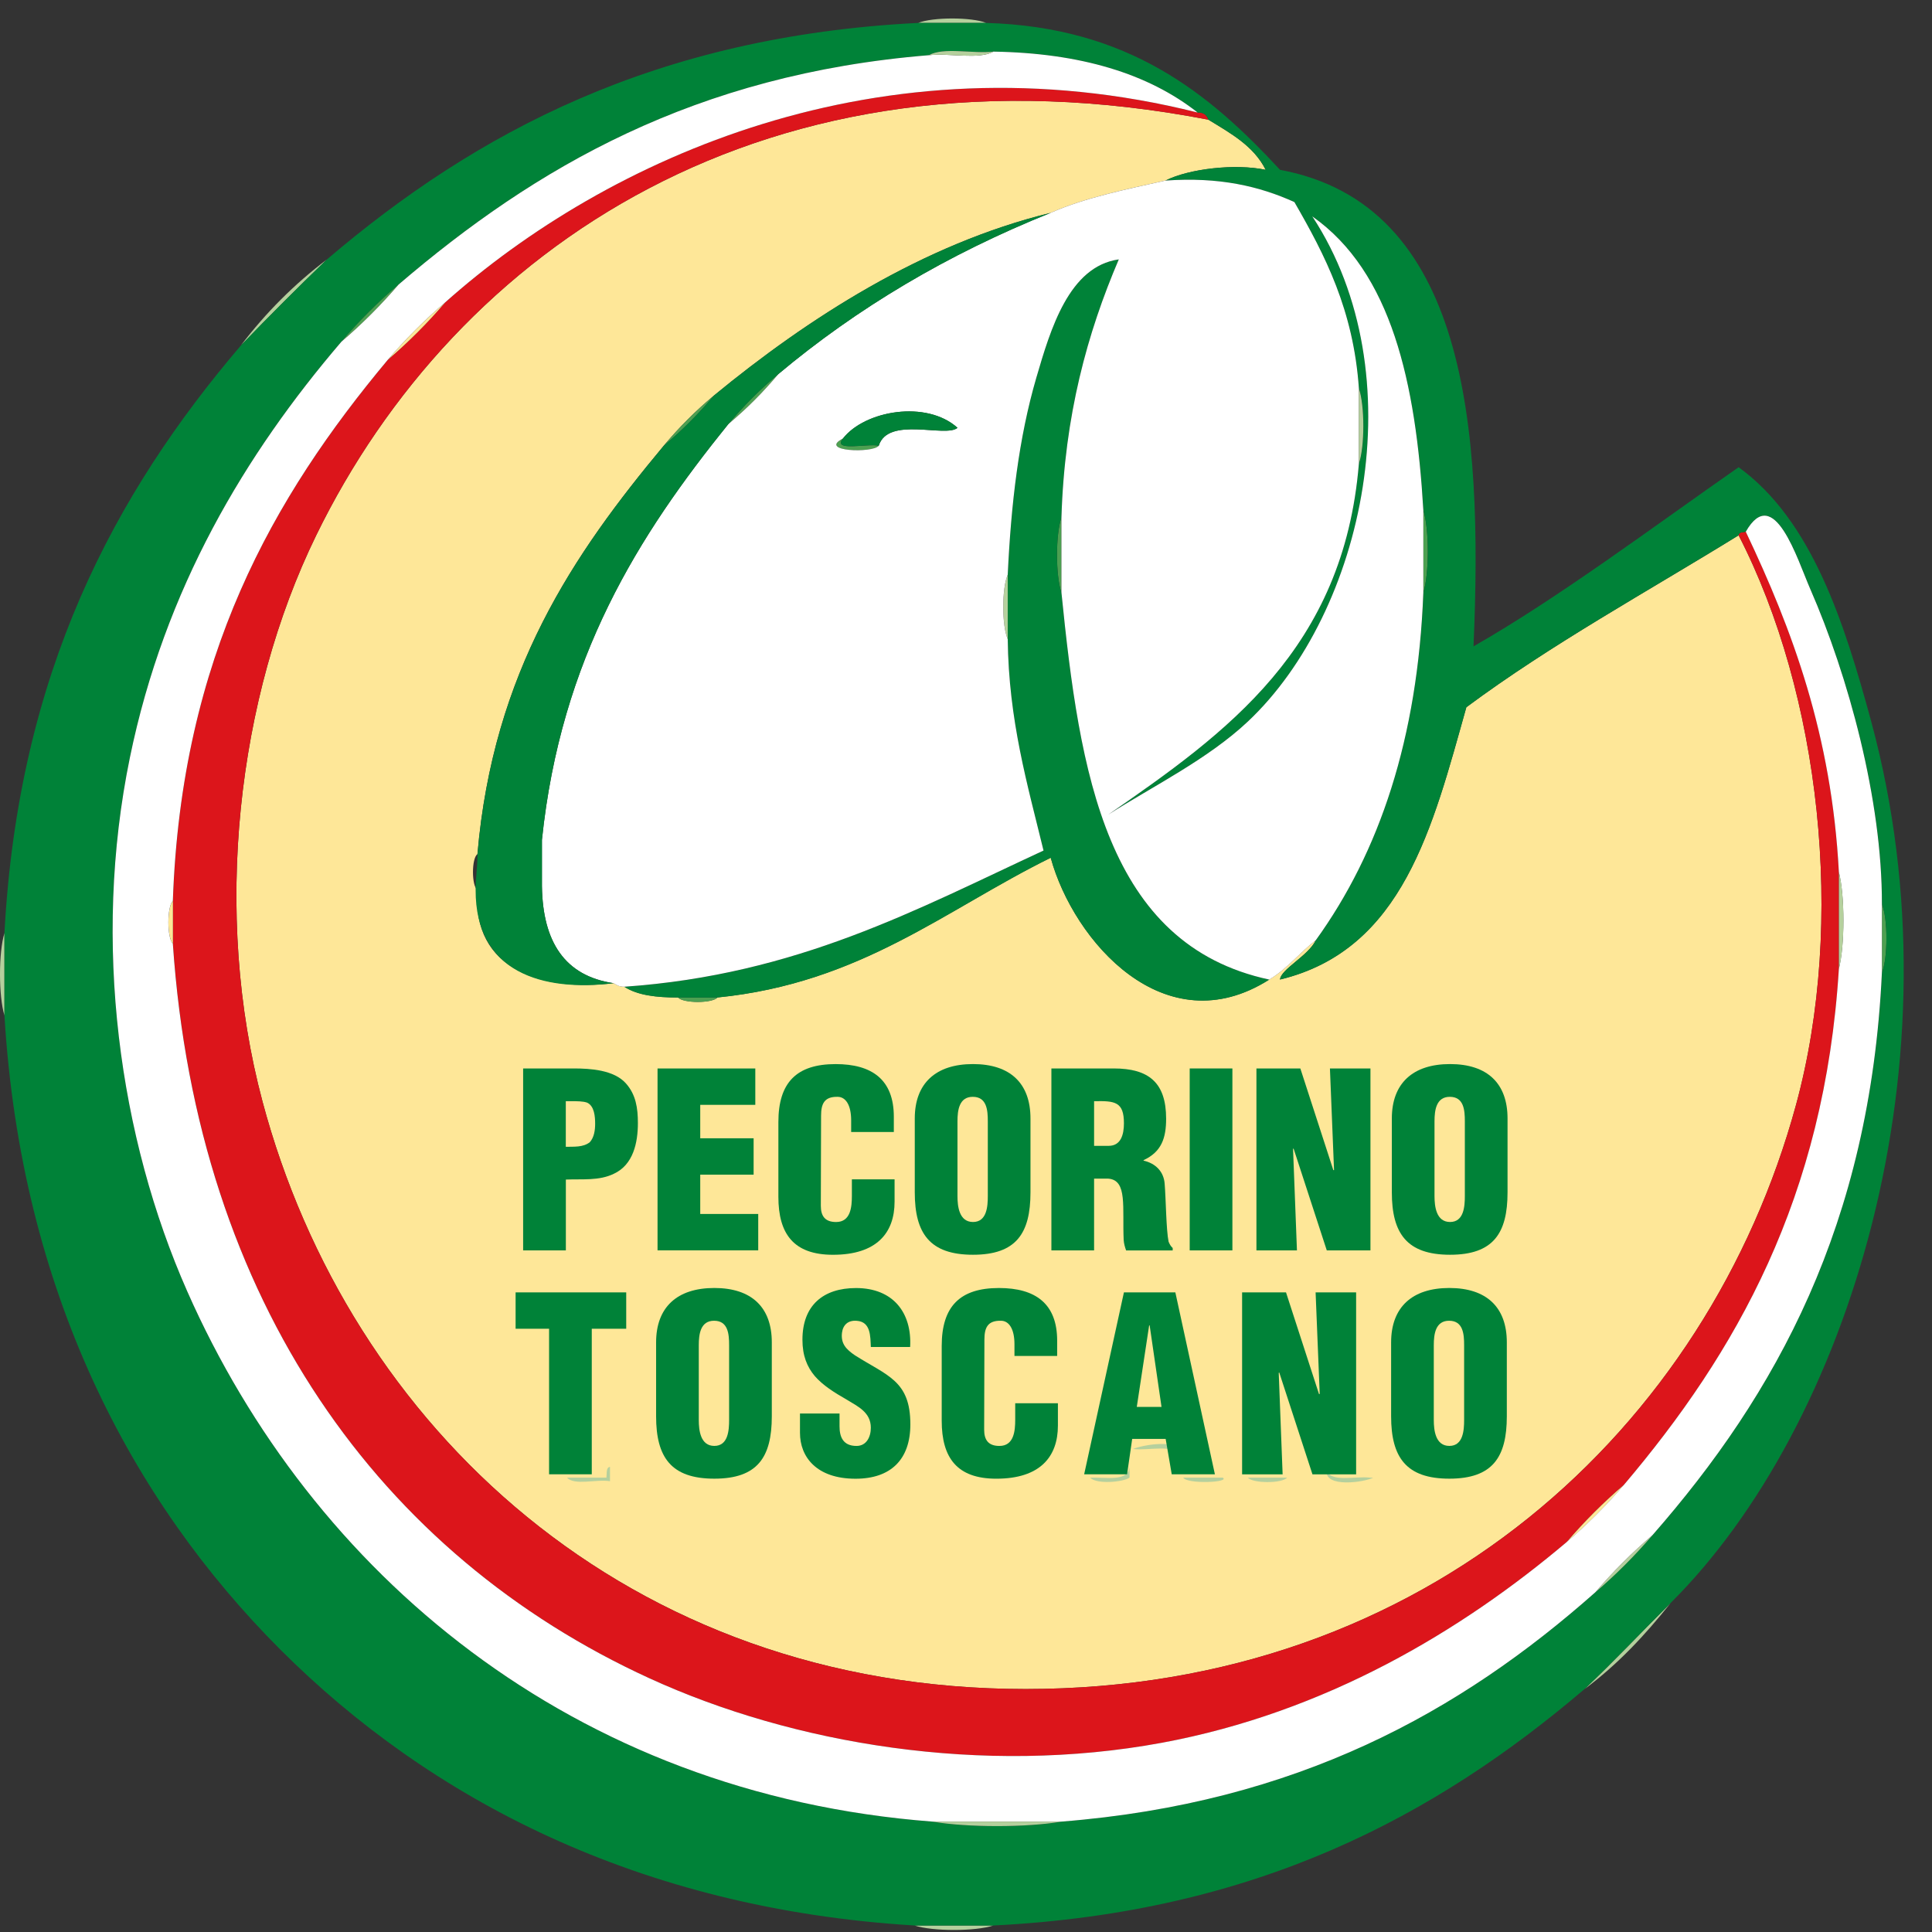 <?xml version="1.0" encoding="utf-8"?>
<!-- Generator: Adobe Illustrator 15.0.0, SVG Export Plug-In . SVG Version: 6.00 Build 0)  -->
<!DOCTYPE svg PUBLIC "-//W3C//DTD SVG 1.0//EN" "http://www.w3.org/TR/2001/REC-SVG-20010904/DTD/svg10.dtd">
<svg version="1.0" id="Livello_1" xmlns="http://www.w3.org/2000/svg" xmlns:xlink="http://www.w3.org/1999/xlink" x="0px" y="0px"
	 width="70px" height="70px" viewBox="0 0 70 70" enable-background="new 0 0 70 70" xml:space="preserve">
<rect x="0" y="0" width="70" height="70" fill="#333333" stroke="none"/>
<g>
	<path fill-rule="evenodd" clip-rule="evenodd" fill="#FEE798" d="M62.994,19.395c2.954,5.751,3.889,13.997,2.078,20.641
		C61.888,51.714,51.717,61.197,37.16,61.197c-14.446,0-24.518-9.542-27.65-21.29c-1.819-6.82-0.925-14.625,1.947-20.512
		C16.514,9.028,27.791,1.249,43.781,4.336c0.807,0.493,1.645,0.952,2.077,1.817c-1.106-0.232-2.773-0.042-3.634,0.39
		c-1.451,0.322-2.926,0.624-4.155,1.168c-4.626,1.128-8.808,3.828-12.203,6.62c-0.66,0.552-1.267,1.157-1.818,1.818
		c-3.265,3.918-6.182,8.184-6.75,14.799c-0.215,0.141-0.215,1.158,0,1.297c-0.218,2.901,2.366,3.693,4.934,3.376
		c0.104,0.068,0.21,0.134,0.389,0.129c0.471,0.309,1.166,0.392,1.947,0.389c0.182,0.216,1.246,0.216,1.428,0
		c5.192-0.519,8.247-3.177,12.073-5.063c0.831,3.03,4.139,6.816,7.919,4.414c0.65-0.389,1.103-0.975,1.688-1.428
		c-0.263,0.562-1.275,1.058-1.298,1.428c4.462-1.078,5.533-5.543,6.751-9.866C56.207,23.338,59.677,21.443,62.994,19.395z"/>
	<path fill-rule="evenodd" clip-rule="evenodd" fill="#B5D09D" d="M33.267,0.831c0.521-0.215,1.943-0.215,2.466,0
		C34.91,0.831,34.089,0.831,33.267,0.831z"/>
	<path fill-rule="evenodd" clip-rule="evenodd" fill="#DC151B" d="M16.13,10.957c5.835-5.201,15.786-9.759,27.263-6.88
		c0.222-0.005,0.335,0.097,0.389,0.26C27.791,1.249,16.514,9.028,11.457,19.395C8.584,25.282,7.69,33.087,9.51,39.907
		c3.133,11.748,13.205,21.29,27.65,21.29c14.557,0,24.728-9.483,27.912-21.161c1.811-6.644,0.876-14.89-2.078-20.641
		c0.004-0.126,0.16-0.101,0.261-0.129c1.686,3.55,3.11,7.36,3.373,12.332c0,1.168,0,2.338,0,3.505
		c-0.517,8.309-3.738,13.915-7.787,18.694c-0.747,0.638-1.439,1.331-2.078,2.077c-3.798,3.21-8.729,6.172-14.669,7.271
		c-6.49,1.2-13.354,0.05-18.563-2.338c-9.739-4.46-16.382-13.622-17.266-26.613c0-0.518,0-1.038,0-1.557
		c0.307-8.823,3.633-14.627,7.789-19.602C14.799,12.396,15.492,11.703,16.13,10.957z"/>
	<path fill-rule="evenodd" clip-rule="evenodd" fill="#4DA051" d="M51.57,18.486c0.216,0.694,0.216,2.291,0,2.985
		C51.57,20.477,51.57,19.482,51.57,18.486z"/>
	<path fill-rule="evenodd" clip-rule="evenodd" fill="#4DA051" d="M38.459,18.746c0,0.909,0,1.817,0,2.726
		C38.244,20.864,38.244,19.355,38.459,18.746z"/>
	<path fill-rule="evenodd" clip-rule="evenodd" fill="#B5D09D" d="M36.513,20.823c0,0.779,0,1.557,0,2.336
		C36.296,22.68,36.296,21.303,36.513,20.823z"/>
	<path fill-rule="evenodd" clip-rule="evenodd" fill="#4DA051" d="M19.635,30.43c0,0.563,0,1.125,0,1.688
		C19.419,31.852,19.419,30.696,19.635,30.43z"/>
	<path fill-rule="evenodd" clip-rule="evenodd" fill="#FEE798" d="M6.265,32.637c0,0.52,0,1.039,0,1.557
		C6.049,33.97,6.049,32.86,6.265,32.637z"/>
	<path fill-rule="evenodd" clip-rule="evenodd" fill="#4DA051" d="M68.187,32.766c0.216,0.522,0.216,1.944,0,2.467
		C68.187,34.411,68.187,33.588,68.187,32.766z"/>
	<path fill-rule="evenodd" clip-rule="evenodd" fill="#B5D09D" d="M0.162,33.805c0,0.995,0,1.99,0,2.986
		C-0.054,36.097-0.054,34.5,0.162,33.805z"/>
	<path fill-rule="evenodd" clip-rule="evenodd" fill="#4DA051" d="M25.996,36.142c-0.182,0.216-1.246,0.216-1.428,0
		C25.043,36.142,25.521,36.142,25.996,36.142z"/>
	<path fill-rule="evenodd" clip-rule="evenodd" fill="#B5D09D" d="M42.871,53.537c0.479,0,0.953,0,1.43,0
		C44.594,53.714,42.999,53.78,42.871,53.537z"/>
	<path fill-rule="evenodd" clip-rule="evenodd" fill="#B5D09D" d="M45.21,53.537c0.043,0,0.086,0,0.129,0c0.391,0,0.778,0,1.169,0
		c0.043,0,0.086,0,0.129,0C46.456,53.752,45.391,53.752,45.21,53.537z"/>
	<path fill-rule="evenodd" clip-rule="evenodd" fill="#B5D09D" d="M33.136,69.765c0.953,0,1.904,0,2.856,0
		C35.34,69.98,33.788,69.98,33.136,69.765z"/>
	<path fill-rule="evenodd" clip-rule="evenodd" fill="#B5D09D" d="M8.73,12.514c0.896-1.181,1.935-2.22,3.116-3.115
		C10.787,10.418,9.749,11.456,8.73,12.514z"/>
	<path fill-rule="evenodd" clip-rule="evenodd" fill="#B5D09D" d="M57.412,61.197c1.071-1.008,2.075-2.08,3.116-3.116
		C59.608,59.239,58.606,60.314,57.412,61.197z"/>
	<path fill-rule="evenodd" clip-rule="evenodd" fill="#008238" d="M11.846,9.399c5.396-4.599,11.903-8.088,21.42-8.569
		c0.822,0,1.644,0,2.466,0c5.172,0.151,8.088,2.559,10.646,5.323c6.764,1.256,7.356,9.328,7.01,17.266
		c3.086-1.762,6.496-4.322,9.606-6.491c2.659,1.926,3.833,5.635,4.805,9.218c3.33,12.29-0.821,25.523-7.271,31.935
		c-1.041,1.036-2.045,2.108-3.116,3.116c-5.398,4.597-11.895,8.096-21.42,8.567c-0.952,0-1.903,0-2.856,0
		c-9.997-0.605-17.591-4.609-22.978-9.996c-5.387-5.387-9.397-12.974-9.997-22.978c0-0.996,0-1.991,0-2.986
		C0.668,24.358,4.15,17.888,8.73,12.514C9.749,11.456,10.787,10.418,11.846,9.399z M42.225,6.543c0.86-0.432,2.527-0.622,3.634-0.39
		c-0.433-0.865-1.271-1.324-2.077-1.817c-0.054-0.163-0.167-0.265-0.389-0.26c-1.792-1.411-4.247-2.157-7.4-2.207
		c-0.737,0.084-1.815-0.17-2.337,0.13c-8.483,0.691-14.27,4.078-19.213,8.308c-0.747,0.637-1.439,1.33-2.077,2.077
		c-3.482,4.07-6.403,8.941-7.66,15.06c-1.384,6.733-0.377,13.788,2.077,19.343C11.288,56.979,20.723,65.006,33.785,66
		c1.257,0.217,3.418,0.217,4.674,0c8.541-0.674,14.454-3.979,19.343-8.308c0.747-0.639,1.439-1.332,2.078-2.078
		c4.463-5.099,7.88-11.246,8.307-20.381c0.216-0.522,0.216-1.944,0-2.467c0.013-3.799-1.228-8.298-2.595-11.424
		c-0.467-1.065-1.318-3.863-2.337-2.077c-0.101,0.029-0.257,0.003-0.261,0.129c-3.317,2.048-6.787,3.943-9.865,6.231
		c-1.218,4.323-2.289,8.788-6.751,9.866c0.022-0.371,1.035-0.866,1.298-1.428c2.304-3.191,3.691-7.301,3.895-12.593
		c0.216-0.695,0.216-2.291,0-2.985c-0.272-4.616-1.151-8.628-4.023-10.646c3.761,5.726,1.887,14.333-2.337,18.305
		c-1.458,1.37-3.457,2.35-5.063,3.375c4.3-2.971,8.537-6.002,9.088-12.722c0.216-0.609,0.216-2.118,0-2.727
		c-0.195-2.833-1.228-4.831-2.337-6.75C45.646,6.755,44.182,6.403,42.225,6.543z"/>
	<path fill-rule="evenodd" clip-rule="evenodd" fill="#4DA051" d="M12.366,12.385c0.637-0.747,1.33-1.439,2.077-2.077
		C13.804,11.054,13.112,11.746,12.366,12.385z"/>
	<path fill-rule="evenodd" clip-rule="evenodd" fill="#B5D09D" d="M57.802,57.692c0.639-0.748,1.33-1.439,2.078-2.078
		C59.241,56.36,58.549,57.054,57.802,57.692z"/>
	<path fill-rule="evenodd" clip-rule="evenodd" fill="#FEE798" d="M14.053,13.035c0.638-0.748,1.331-1.439,2.077-2.078
		C15.492,11.703,14.799,12.396,14.053,13.035z"/>
	<path fill-rule="evenodd" clip-rule="evenodd" fill="#FEE798" d="M56.763,55.874c0.639-0.746,1.331-1.439,2.078-2.077
		C58.202,54.544,57.511,55.235,56.763,55.874z"/>
	<path fill-rule="evenodd" clip-rule="evenodd" fill="#4DA051" d="M24.049,16.15c0.551-0.661,1.158-1.266,1.818-1.818
		C25.314,14.992,24.709,15.598,24.049,16.15z"/>
	<path fill-rule="evenodd" clip-rule="evenodd" fill="#008238" d="M45.988,35.493c-3.78,2.402-7.088-1.384-7.919-4.414
		c-3.827,1.886-6.881,4.544-12.073,5.063c-0.475,0-0.953,0-1.428,0c-0.781,0.003-1.476-0.08-1.947-0.389
		c6.272-0.436,10.604-2.81,15.188-4.934c-0.584-2.401-1.263-4.709-1.297-7.659c0-0.779,0-1.558,0-2.336
		c0.121-2.566,0.399-4.956,1.037-7.14c0.514-1.752,1.183-4.029,2.987-4.284c-1.142,2.668-1.965,5.652-2.078,9.347
		c-0.215,0.609-0.215,2.118,0,2.726C39.116,27.998,40.073,34.224,45.988,35.493z"/>
	<path fill-rule="evenodd" clip-rule="evenodd" fill="#4DA051" d="M26.385,15.371c0.552-0.66,1.158-1.266,1.817-1.818
		C27.651,14.213,27.046,14.819,26.385,15.371z"/>
	<path fill-rule="evenodd" clip-rule="evenodd" fill="#4DA051" d="M31.838,16.15c-0.222,0.278-2.211,0.208-1.298-0.261
		C30.149,16.376,31.428,16.059,31.838,16.15z"/>
	<path fill-rule="evenodd" clip-rule="evenodd" fill="#B5D09D" d="M39.498,53.537c0.585-0.02,1.374,0.163,1.427-0.39
		c0,0.131,0,0.26,0,0.39C40.695,53.704,39.714,53.787,39.498,53.537z"/>
	<path fill-rule="evenodd" clip-rule="evenodd" fill="#B5D09D" d="M41.055,52.499c0.263-0.126,1.825-0.444,1.688,0.26
		C42.556,52.298,41.634,52.57,41.055,52.499z"/>
	<path fill-rule="evenodd" clip-rule="evenodd" fill="#B5D09D" d="M48.065,53.278c0.163,0.442,1.011,0.2,1.559,0.259
		c0.043,0,0.087,0,0.13,0C49.454,53.702,47.99,53.921,48.065,53.278z"/>
	<path fill-rule="evenodd" clip-rule="evenodd" fill="#FFFFFF" d="M35.992,1.87c3.153,0.05,5.608,0.796,7.4,2.207
		c-11.477-2.879-21.428,1.679-27.263,6.88c-0.746,0.639-1.439,1.331-2.077,2.078c-4.156,4.975-7.481,10.779-7.789,19.602
		c-0.216,0.224-0.216,1.333,0,1.557c0.884,12.991,7.527,22.153,17.266,26.613c5.21,2.388,12.074,3.538,18.563,2.338
		c5.939-1.099,10.871-4.061,14.669-7.271c0.748-0.639,1.439-1.33,2.078-2.077c4.049-4.779,7.271-10.386,7.787-18.694
		c0.218-0.866,0.218-2.637,0-3.505c-0.263-4.972-1.688-8.782-3.373-12.332c1.019-1.786,1.87,1.011,2.337,2.077
		c1.367,3.126,2.607,7.625,2.595,11.424c0,0.822,0,1.645,0,2.467c-0.427,9.135-3.844,15.283-8.307,20.381
		c-0.748,0.639-1.439,1.33-2.078,2.078C52.913,62.021,47,65.326,38.459,66c-1.559,0-3.116,0-4.674,0
		c-13.062-0.994-22.497-9.021-27.001-19.213c-2.455-5.555-3.461-12.609-2.077-19.343c1.257-6.118,4.177-10.989,7.66-15.06
		c0.746-0.639,1.438-1.331,2.077-2.077C19.385,6.078,25.172,2.691,33.655,2C34.393,1.915,35.47,2.17,35.992,1.87z"/>
	<path fill-rule="evenodd" clip-rule="evenodd" fill="#B5D09D" d="M66.628,31.598c0.218,0.868,0.218,2.639,0,3.505
		C66.628,33.936,66.628,32.766,66.628,31.598z"/>
	<path fill-rule="evenodd" clip-rule="evenodd" fill="#FFFFFF" d="M42.225,6.543c1.957-0.141,3.421,0.211,4.673,0.778
		c1.109,1.919,2.142,3.917,2.337,6.75c0,0.909,0,1.817,0,2.727c-0.551,6.72-4.788,9.751-9.088,12.722
		c1.606-1.025,3.605-2.005,5.063-3.375c4.224-3.972,6.098-12.58,2.337-18.305c2.872,2.018,3.751,6.029,4.023,10.646
		c0,0.996,0,1.991,0,2.985c-0.203,5.292-1.591,9.401-3.895,12.593c-0.585,0.453-1.037,1.039-1.688,1.428
		c-5.915-1.269-6.872-7.495-7.529-14.021c0-0.908,0-1.817,0-2.726c0.113-3.694,0.937-6.679,2.078-9.347
		c-1.805,0.254-2.474,2.531-2.987,4.284c-0.638,2.185-0.916,4.574-1.037,7.14c-0.217,0.48-0.217,1.857,0,2.336
		c0.034,2.95,0.713,5.258,1.297,7.659c-4.584,2.124-8.917,4.498-15.188,4.934c-0.179,0.005-0.285-0.062-0.389-0.129
		c-1.774-0.262-2.566-1.503-2.597-3.506c0-0.563,0-1.125,0-1.688c0.685-6.586,3.5-11.04,6.75-15.059
		c0.661-0.552,1.266-1.158,1.817-1.818c2.849-2.388,6.131-4.341,9.867-5.841C39.299,7.167,40.773,6.866,42.225,6.543z M31.838,16.15
		c0.341-1.084,2.425-0.279,2.855-0.649c-1.118-1.01-3.353-0.636-4.153,0.389C29.627,16.357,31.617,16.428,31.838,16.15z"/>
	<path fill-rule="evenodd" clip-rule="evenodd" fill="#B5D09D" d="M33.655,2c0.521-0.301,1.6-0.046,2.337-0.13
		C35.47,2.17,34.393,1.915,33.655,2z"/>
	<path fill-rule="evenodd" clip-rule="evenodd" fill="#B5D09D" d="M49.234,14.072c0.216,0.609,0.216,2.118,0,2.727
		C49.234,15.889,49.234,14.981,49.234,14.072z"/>
	<path fill-rule="evenodd" clip-rule="evenodd" fill="#B5D09D" d="M20.544,53.537c0.043,0,0.086,0,0.129,0c0.434,0,0.866,0,1.299,0
		c0.02-0.152-0.022-0.368,0.129-0.39c0,0.174,0,0.347,0,0.52C21.622,53.584,20.809,53.835,20.544,53.537z"/>
	<path fill-rule="evenodd" clip-rule="evenodd" fill="#B5D09D" d="M33.785,66c1.559,0,3.116,0,4.674,0
		C37.203,66.217,35.042,66.217,33.785,66z"/>
	<path fill-rule="evenodd" clip-rule="evenodd" fill="#008238" d="M30.54,15.889c0.8-1.024,3.035-1.399,4.153-0.389
		c-0.43,0.371-2.514-0.435-2.855,0.649C31.428,16.059,30.149,16.376,30.54,15.889z"/>
	<path fill-rule="evenodd" clip-rule="evenodd" fill="#008238" d="M25.867,14.332c3.395-2.792,7.576-5.492,12.203-6.62
		c-3.736,1.5-7.018,3.453-9.867,5.841c-0.659,0.552-1.265,1.158-1.817,1.818c-3.25,4.019-6.066,8.472-6.75,15.059
		c0,0.52,0,1.261,0,1.688c0.031,2.003,0.823,3.244,2.597,3.506c-2.567,0.316-5.013-0.379-5-3.386
		c-0.012-0.35,0.067-0.76,0.067-1.288c0.568-6.615,3.486-10.881,6.75-14.799C24.709,15.598,25.314,14.992,25.867,14.332z"/>
	<g>
		<path fill="#008238" d="M18.954,45.304v-6.592h1.837c0.598,0,1.459,0.053,1.89,0.545c0.36,0.404,0.431,0.896,0.431,1.433
			c0,0.712-0.167,1.512-0.87,1.837c-0.536,0.264-1.16,0.185-1.74,0.211v2.566H18.954z M20.5,41.551
			c0.29-0.009,0.624,0.026,0.87-0.167c0.158-0.176,0.193-0.439,0.193-0.668c0-0.255-0.026-0.642-0.29-0.765
			c-0.149-0.053-0.36-0.053-0.606-0.053H20.5V41.551z"/>
		<path fill="#008238" d="M23.824,45.304v-6.592h3.542v1.318h-1.995v1.213h1.934v1.318h-1.934v1.424h2.101v1.318H23.824z"/>
		<path fill="#008238" d="M30.839,41.015v-0.422c0-0.563-0.202-0.853-0.492-0.853c-0.483-0.009-0.598,0.255-0.598,0.686
			l-0.009,3.261c0,0.369,0.149,0.589,0.554,0.589c0.527,0,0.571-0.545,0.571-0.949v-0.598h1.547v0.809
			c0,1.134-0.65,1.925-2.232,1.925c-1.424,0-1.978-0.756-1.978-2.101v-2.707c0-1.433,0.659-2.101,2.074-2.101
			c1.318,0,2.109,0.563,2.109,1.907v0.554H30.839z"/>
		<path fill="#008238" d="M37.336,43.203c0,1.485-0.518,2.259-2.083,2.259c-1.564,0-2.109-0.773-2.109-2.259v-2.681
			c0-1.266,0.756-1.969,2.109-1.969c1.354,0,2.083,0.703,2.083,1.969V43.203z M35.79,40.628c0-0.404-0.035-0.888-0.545-0.888
			c-0.492,0-0.554,0.483-0.554,0.888v2.707c0,0.378,0.062,0.94,0.563,0.94s0.536-0.563,0.536-0.94V40.628z"/>
		<path fill="#008238" d="M39.641,45.304h-1.547v-6.592h2.259c1.266,0,1.898,0.51,1.898,1.819c0,0.703-0.167,1.204-0.817,1.503
			v0.018c0.431,0.097,0.738,0.396,0.765,0.853c0.044,0.527,0.053,1.661,0.141,2.083c0.035,0.088,0.079,0.167,0.149,0.229v0.088
			h-1.688c-0.044-0.123-0.079-0.246-0.088-0.378c-0.026-0.58,0.009-1.125-0.035-1.529s-0.167-0.668-0.527-0.694h-0.51V45.304z
			 M39.641,41.516h0.527c0.448,0,0.554-0.413,0.554-0.817c0-0.782-0.325-0.817-1.081-0.8V41.516z"/>
		<path fill="#008238" d="M43.105,45.304v-6.592h1.547v6.592H43.105z"/>
		<path fill="#008238" d="M46.868,41.612l-0.018,0.018l0.141,3.674h-1.468v-6.592h1.591l1.195,3.683h0.026l-0.149-3.683h1.468v6.592
			h-1.582L46.868,41.612z"/>
		<path fill="#008238" d="M54.621,43.203c0,1.485-0.519,2.259-2.083,2.259s-2.109-0.773-2.109-2.259v-2.681
			c0-1.266,0.756-1.969,2.109-1.969s2.083,0.703,2.083,1.969V43.203z M53.074,40.628c0-0.404-0.035-0.888-0.545-0.888
			c-0.492,0-0.554,0.483-0.554,0.888v2.707c0,0.378,0.062,0.94,0.563,0.94s0.536-0.563,0.536-0.94V40.628z"/>
		<path fill="#008238" d="M18.681,46.825h4.008v1.318h-1.248v5.273h-1.547v-5.273h-1.213V46.825z"/>
		<path fill="#008238" d="M27.964,51.316c0,1.485-0.519,2.259-2.083,2.259s-2.109-0.773-2.109-2.259v-2.681
			c0-1.266,0.756-1.969,2.109-1.969s2.083,0.703,2.083,1.969V51.316z M26.417,48.741c0-0.404-0.035-0.888-0.545-0.888
			c-0.492,0-0.554,0.483-0.554,0.888v2.707c0,0.378,0.062,0.94,0.563,0.94s0.536-0.563,0.536-0.94V48.741z"/>
		<path fill="#008238" d="M30.418,51.211v0.466c0,0.378,0.123,0.712,0.615,0.712c0.36,0,0.519-0.325,0.519-0.659
			c0-0.554-0.457-0.765-0.861-1.011c-0.475-0.272-0.879-0.527-1.169-0.861c-0.281-0.334-0.448-0.738-0.448-1.318
			c0-1.239,0.747-1.872,1.942-1.872c1.345,0,2.03,0.896,1.96,2.136h-1.424c-0.018-0.387,0-0.914-0.51-0.949
			c-0.316-0.026-0.501,0.149-0.536,0.439c-0.044,0.396,0.158,0.598,0.466,0.809c0.58,0.369,1.081,0.598,1.441,0.932
			s0.571,0.773,0.571,1.573c0,1.266-0.703,1.969-1.986,1.969c-1.415,0-2.013-0.791-2.013-1.661v-0.703H30.418z"/>
		<path fill="#008238" d="M36.756,49.128v-0.422c0-0.563-0.201-0.853-0.492-0.853c-0.483-0.009-0.597,0.255-0.597,0.686L35.658,51.8
			c0,0.369,0.149,0.589,0.553,0.589c0.527,0,0.572-0.545,0.572-0.949v-0.598h1.547v0.809c0,1.134-0.65,1.925-2.232,1.925
			c-1.424,0-1.978-0.756-1.978-2.101v-2.707c0-1.433,0.659-2.101,2.074-2.101c1.318,0,2.109,0.563,2.109,1.907v0.554H36.756z"/>
		<path fill="#008238" d="M39.281,53.417l1.441-6.592h1.863l1.433,6.592h-1.564l-0.22-1.283h-1.213l-0.185,1.283H39.281z
			 M41.654,48.021h-0.018l-0.448,2.953h0.896L41.654,48.021z"/>
		<path fill="#008238" d="M46.349,49.726l-0.018,0.018l0.141,3.674h-1.468v-6.592h1.591l1.195,3.683h0.026l-0.149-3.683h1.468v6.592
			h-1.582L46.349,49.726z"/>
		<path fill="#008238" d="M54.595,51.316c0,1.485-0.519,2.259-2.083,2.259s-2.109-0.773-2.109-2.259v-2.681
			c0-1.266,0.756-1.969,2.109-1.969s2.083,0.703,2.083,1.969V51.316z M53.048,48.741c0-0.404-0.035-0.888-0.545-0.888
			c-0.492,0-0.554,0.483-0.554,0.888v2.707c0,0.378,0.062,0.94,0.563,0.94s0.536-0.563,0.536-0.94V48.741z"/>
	</g>
</g>
</svg>
